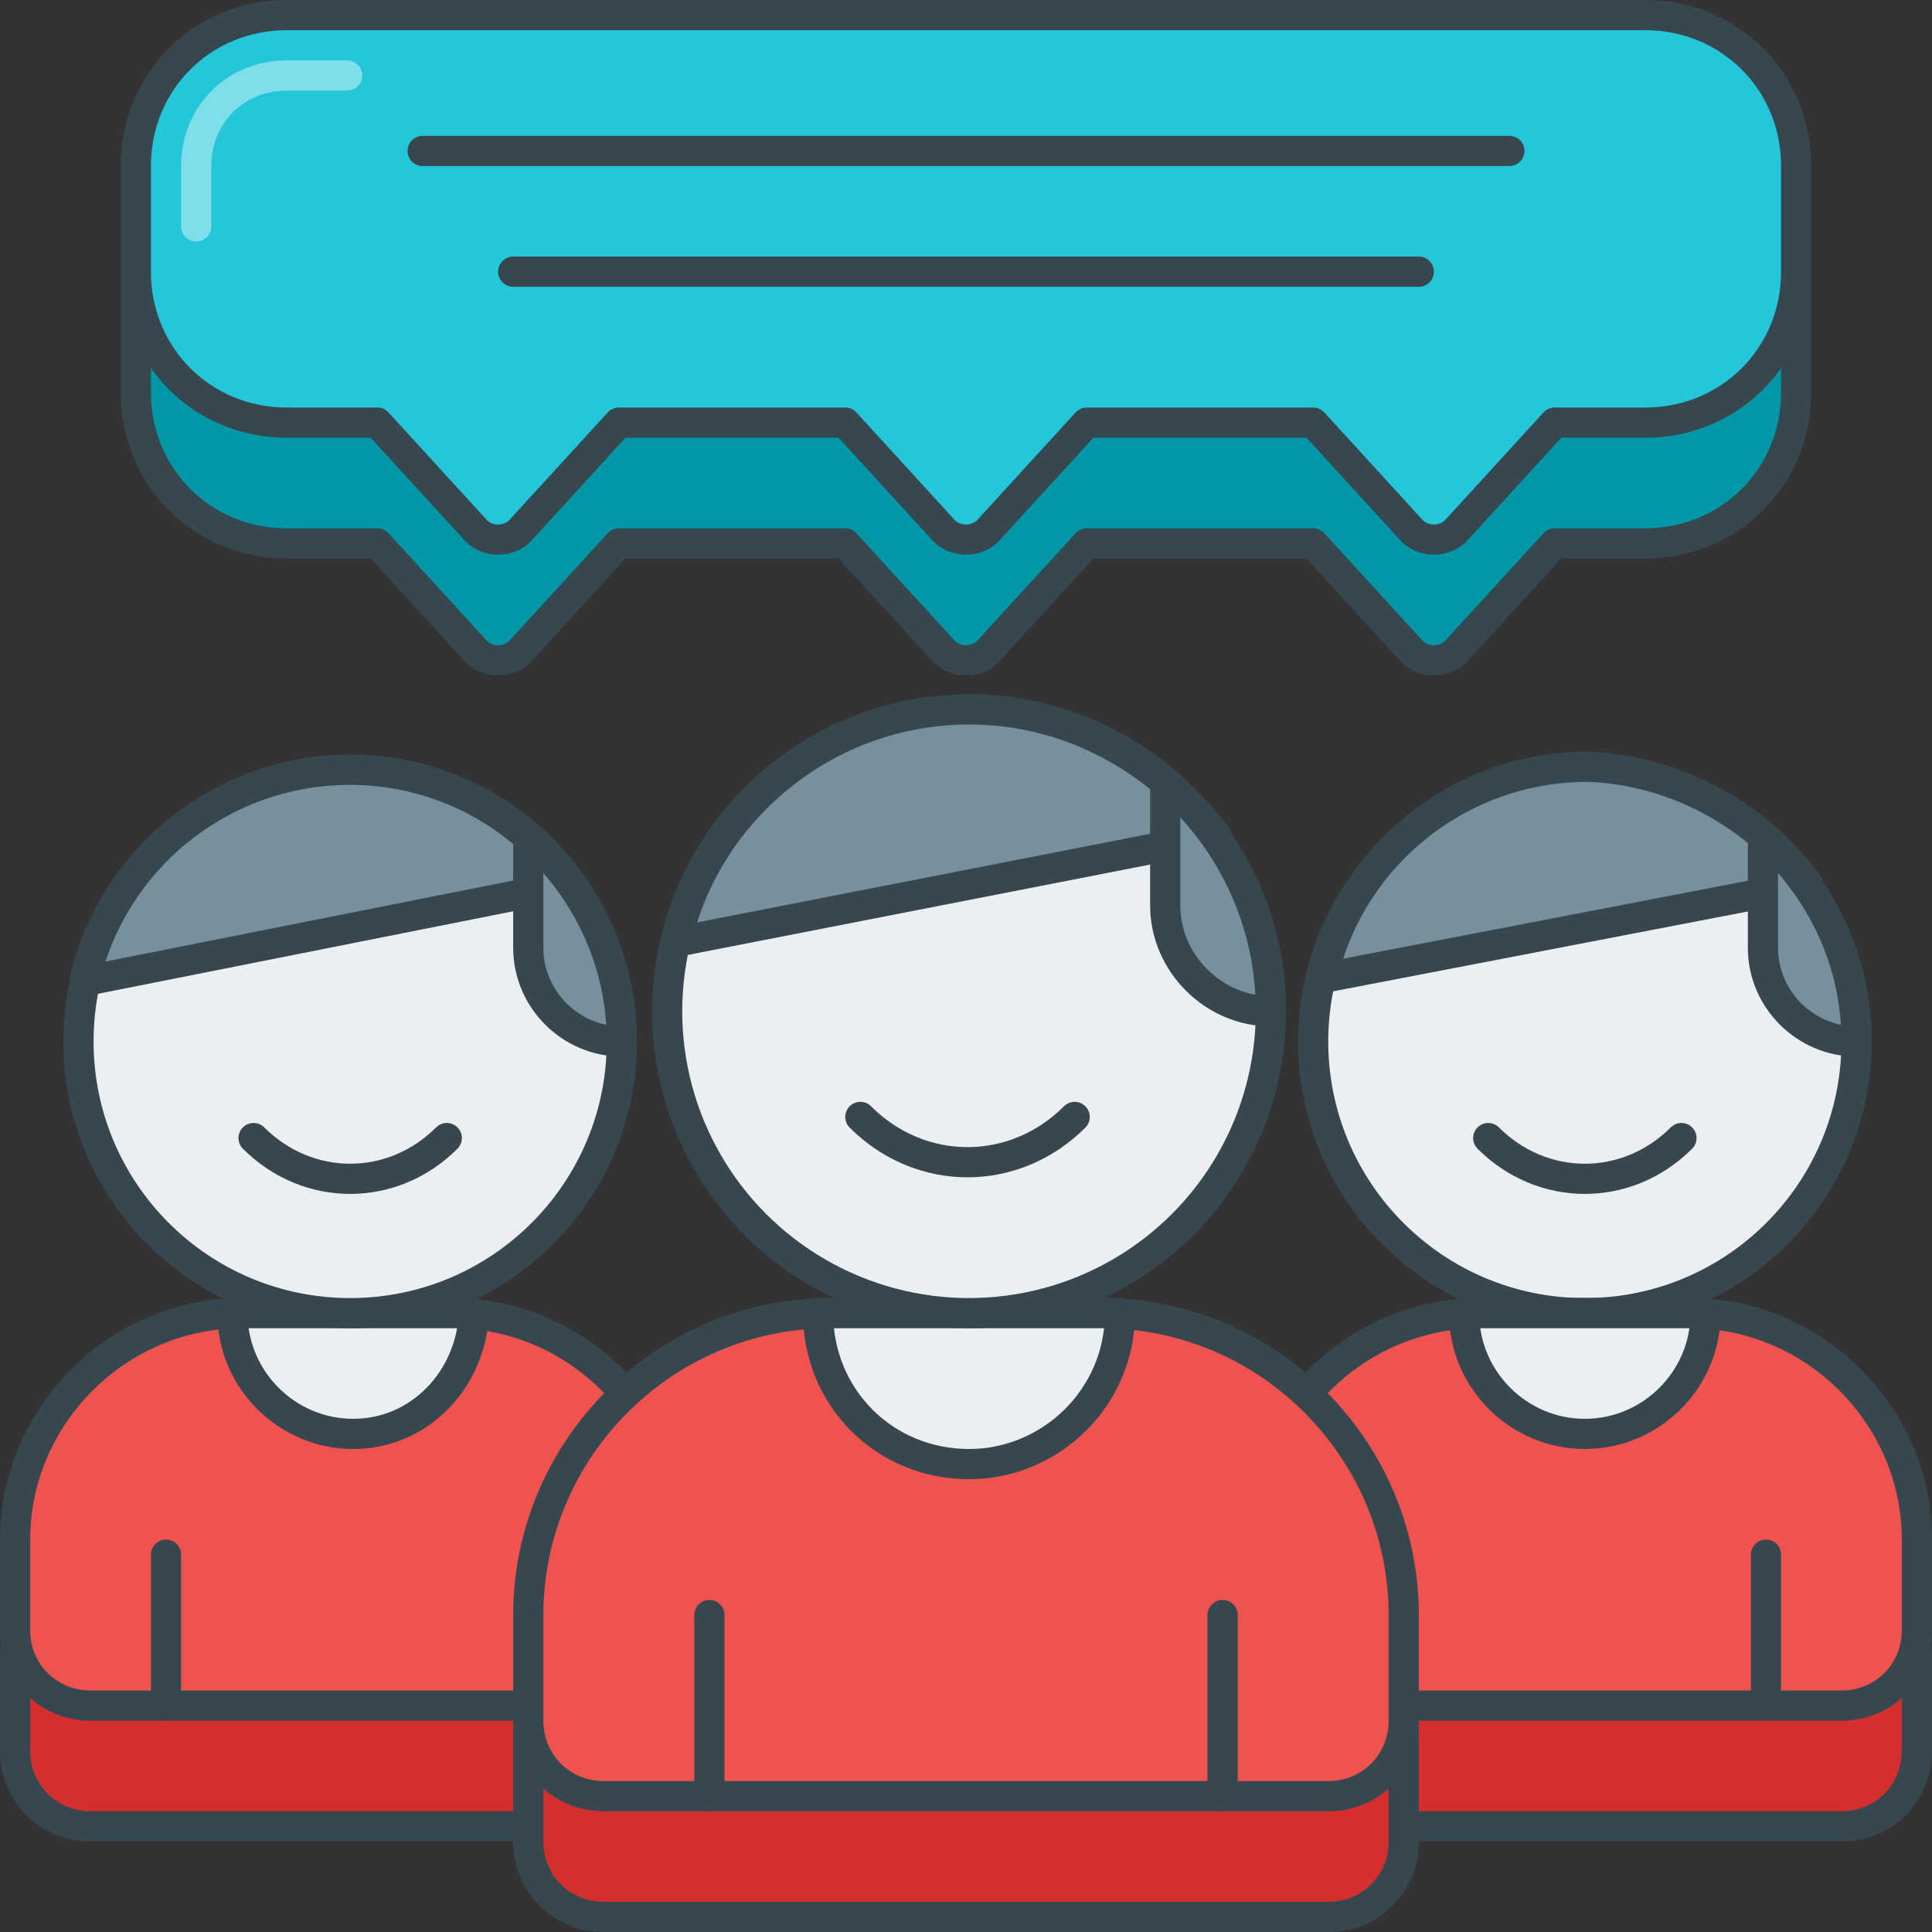 <?xml version="1.0" encoding="utf-8"?>
<!-- Generator: Adobe Illustrator 21.0.0, SVG Export Plug-In . SVG Version: 6.00 Build 0)  -->
<svg version="1.1" id="Layer_1" xmlns="http://www.w3.org/2000/svg" xmlns:xlink="http://www.w3.org/1999/xlink" x="0px" y="0px"
	 viewBox="0 0 64 64" style="enable-background:new 0 0 64 64;" xml:space="preserve">
<rect x="0" y="0" width="64" height="64" fill="#333333" stroke="none"/>
<style type="text/css">
	.st0{fill:#455A64;stroke:#37474F;stroke-linecap:round;stroke-linejoin:round;stroke-miterlimit:10;}
	.st1{fill:#78909C;stroke:#37474F;stroke-linecap:round;stroke-linejoin:round;stroke-miterlimit:10;}
	.st2{fill:#ECEFF1;stroke:#37474F;stroke-linecap:round;stroke-linejoin:round;stroke-miterlimit:10;}
	.st3{fill:none;stroke:#FFFFFF;stroke-linecap:round;stroke-linejoin:round;stroke-miterlimit:10;}
	.st4{fill:#FFCA28;stroke:#37474F;stroke-linecap:round;stroke-linejoin:round;stroke-miterlimit:10;}
	.st5{fill:none;stroke:#37474F;stroke-linecap:round;stroke-linejoin:round;stroke-miterlimit:10;}
	.st6{fill:#B0BEC5;}
	.st7{fill:#37474F;}
	.st8{fill:#455A64;}
	.st9{fill:#9CCC65;stroke:#37474F;stroke-linecap:round;stroke-linejoin:round;stroke-miterlimit:10;}
	.st10{fill:none;stroke:#C5E1A5;stroke-linecap:round;stroke-linejoin:round;stroke-miterlimit:10;}
	.st11{fill:#26C6DA;stroke:#37474F;stroke-linecap:round;stroke-linejoin:round;stroke-miterlimit:10;}
	.st12{fill:#EF5350;stroke:#37474F;stroke-linecap:round;stroke-linejoin:round;stroke-miterlimit:10;}
	.st13{fill:#B0BEC5;stroke:#37474F;stroke-linecap:round;stroke-linejoin:round;stroke-miterlimit:10;}
	.st14{fill:none;stroke:#EF9A9A;stroke-linecap:round;stroke-linejoin:round;stroke-miterlimit:10;}
	.st15{fill:none;stroke:#FFE082;stroke-linecap:round;stroke-linejoin:round;stroke-miterlimit:10;}
	.st16{fill:#D32F2F;stroke:#37474F;stroke-linecap:round;stroke-linejoin:round;stroke-miterlimit:10;}
	.st17{fill:#0097A7;stroke:#37474F;stroke-linecap:round;stroke-linejoin:round;stroke-miterlimit:10;}
	.st18{fill:#689F38;stroke:#37474F;stroke-linecap:round;stroke-linejoin:round;stroke-miterlimit:10;}
	.st19{fill:#FFA000;stroke:#37474F;stroke-linecap:round;stroke-linejoin:round;stroke-miterlimit:10;}
	.st20{fill:#FFA000;}
	.st21{fill:#FF6F00;}
	.st22{fill:#D32F2F;}
	.st23{fill:#0097A7;}
	.st24{fill:none;stroke:#80DEEA;stroke-linecap:round;stroke-linejoin:round;stroke-miterlimit:10;}
	.st25{fill:#689F38;}
	.st26{fill:none;stroke:#B0BEC5;stroke-linecap:round;stroke-linejoin:round;stroke-miterlimit:10;}
	.st27{fill:#78909C;stroke:#37474F;stroke-miterlimit:10;}
	.st28{fill:#78909C;}
	.st29{fill:#B71C1C;}
	.st30{fill:#F57F17;}
	.st31{fill:#006064;}
	.st32{fill:#26A69A;stroke:#37474F;stroke-linecap:round;stroke-linejoin:round;stroke-miterlimit:10;}
</style>
<g>
	<path class="st16" d="M20,60.5H3c-1.4,0-2.5-1.1-2.5-2.5v-3c0-4.1,3.4-7.5,7.5-7.5h7c4.1,0,7.5,3.4,7.5,7.5v3
		C22.5,59.4,21.4,60.5,20,60.5z"/>
	<path class="st16" d="M61,60.5H44c-1.4,0-2.5-1.1-2.5-2.5v-3c0-4.1,3.4-7.5,7.5-7.5h7c4.1,0,7.5,3.4,7.5,7.5v3
		C63.5,59.4,62.4,60.5,61,60.5z"/>
	<path class="st16" d="M36.5,47.5h-9c-5.5,0-10,4.5-10,10V61c0,1.4,1.1,2.5,2.5,2.5h24c1.4,0,2.5-1.1,2.5-2.5v-3.5
		C46.5,52,42,47.5,36.5,47.5z"/>
	<path class="st17" d="M4.5,9.5V13c0,2.8,2.2,5,5,5h3l3.2,3.5c0.4,0.5,1.2,0.5,1.6,0l3.2-3.5H28l3.2,3.5c0.4,0.5,1.2,0.5,1.6,0
		L36,18h7.5l3.2,3.5c0.4,0.5,1.2,0.5,1.6,0l3.2-3.5h3c2.8,0,5-2.2,5-5V9.5c0-2.8-2.2-5-5-5h-45C6.7,4.5,4.5,6.7,4.5,9.5z"/>
	<path class="st11" d="M4.5,5.5V9c0,2.8,2.2,5,5,5h3l3.2,3.5c0.4,0.5,1.2,0.5,1.6,0l3.2-3.5H28l3.2,3.5c0.4,0.5,1.2,0.5,1.6,0L36,14
		h7.5l3.2,3.5c0.4,0.5,1.2,0.5,1.6,0l3.2-3.5h3c2.8,0,5-2.2,5-5V5.5c0-2.8-2.2-5-5-5h-45C6.7,0.5,4.5,2.7,4.5,5.5z"/>
	<path class="st24" d="M6.5,7.5v-2c0-1.7,1.3-3,3-3h2"/>
	<path class="st12" d="M20,56.5H3c-1.4,0-2.5-1.1-2.5-2.5v-3c0-4.1,3.4-7.5,7.5-7.5h7c4.1,0,7.5,3.4,7.5,7.5v3
		C22.5,55.4,21.4,56.5,20,56.5z"/>
	<path class="st2" d="M15.7,43.5c-0.2,0-0.4,0-0.7,0H8c-0.1,0-0.2,0-0.3,0c0,2.2,1.8,4,4,4C13.9,47.5,15.6,45.7,15.7,43.5z"/>
	<line class="st5" x1="5.5" y1="56.5" x2="5.5" y2="51.5"/>
	<circle class="st2" cx="11.6" cy="34.5" r="9"/>
	<path class="st5" d="M14.8,37.7c-1.8,1.8-4.6,1.8-6.4,0"/>
	<path class="st1" d="M18.9,29.3L2.8,32.5c0.9-4,4.5-7,8.8-7C14.6,25.5,17.3,27,18.9,29.3z"/>
	<path class="st1" d="M17.5,27.7L17.5,27.7c1.9,1.7,3.1,4.1,3.1,6.8h0c-1.7,0-3.1-1.4-3.1-3.1V27.7z"/>
	<circle class="st2" cx="52.5" cy="34.5" r="9"/>
	<path class="st5" d="M55.7,37.7c-1.8,1.8-4.6,1.8-6.4,0"/>
	<path class="st1" d="M59.9,29.3l-16.1,3.1c0.9-4,4.5-7,8.8-7C55.5,25.5,58.2,27,59.9,29.3z"/>
	<path class="st1" d="M58.4,27.7L58.4,27.7c1.9,1.7,3.1,4.1,3.1,6.8h0c-1.7,0-3.1-1.4-3.1-3.1V27.7z"/>
	<path class="st12" d="M61,56.5H44c-1.4,0-2.5-1.1-2.5-2.5v-3c0-4.1,3.4-7.5,7.5-7.5h7c4.1,0,7.5,3.4,7.5,7.5v3
		C63.5,55.4,62.4,56.5,61,56.5z"/>
	<path class="st2" d="M56.5,43.5c-0.2,0-0.4,0-0.7,0h-7c-0.1,0-0.2,0-0.3,0c0,2.2,1.8,4,4,4C54.7,47.5,56.5,45.7,56.5,43.5z"/>
	<line class="st5" x1="58.5" y1="56.5" x2="58.5" y2="51.5"/>
	<path class="st12" d="M36.5,43.5h-9c-5.5,0-10,4.5-10,10V57c0,1.4,1.1,2.5,2.5,2.5h24c1.4,0,2.5-1.1,2.5-2.5v-3.5
		C46.5,48,42,43.5,36.5,43.5z"/>
	<path class="st2" d="M37.1,43.5c-0.3,0-0.5,0-0.8,0h-8.8c-0.1,0-0.3,0-0.4,0c0,2.8,2.2,5,5,5C34.8,48.5,37.1,46.3,37.1,43.5z"/>
	<line class="st5" x1="14" y1="5" x2="50" y2="5"/>
	<line class="st5" x1="17" y1="9" x2="47" y2="9"/>
	<line class="st2" x1="23.5" y1="59.5" x2="23.5" y2="53.5"/>
	<line class="st2" x1="40.5" y1="59.5" x2="40.5" y2="53.5"/>
	<circle class="st2" cx="32.1" cy="33.5" r="10"/>
	<path class="st5" d="M35.6,37c-2,2-5.1,2-7.1,0"/>
	<path class="st1" d="M40.3,27.7l-17.9,3.5c1-4.4,5-7.7,9.7-7.7C35.5,23.5,38.4,25.2,40.3,27.7z"/>
	<path class="st1" d="M38.6,25.9L38.6,25.9c2.1,1.8,3.5,4.5,3.5,7.6h0c-1.9,0-3.5-1.6-3.5-3.5V25.9z"/>
</g>
</svg>
